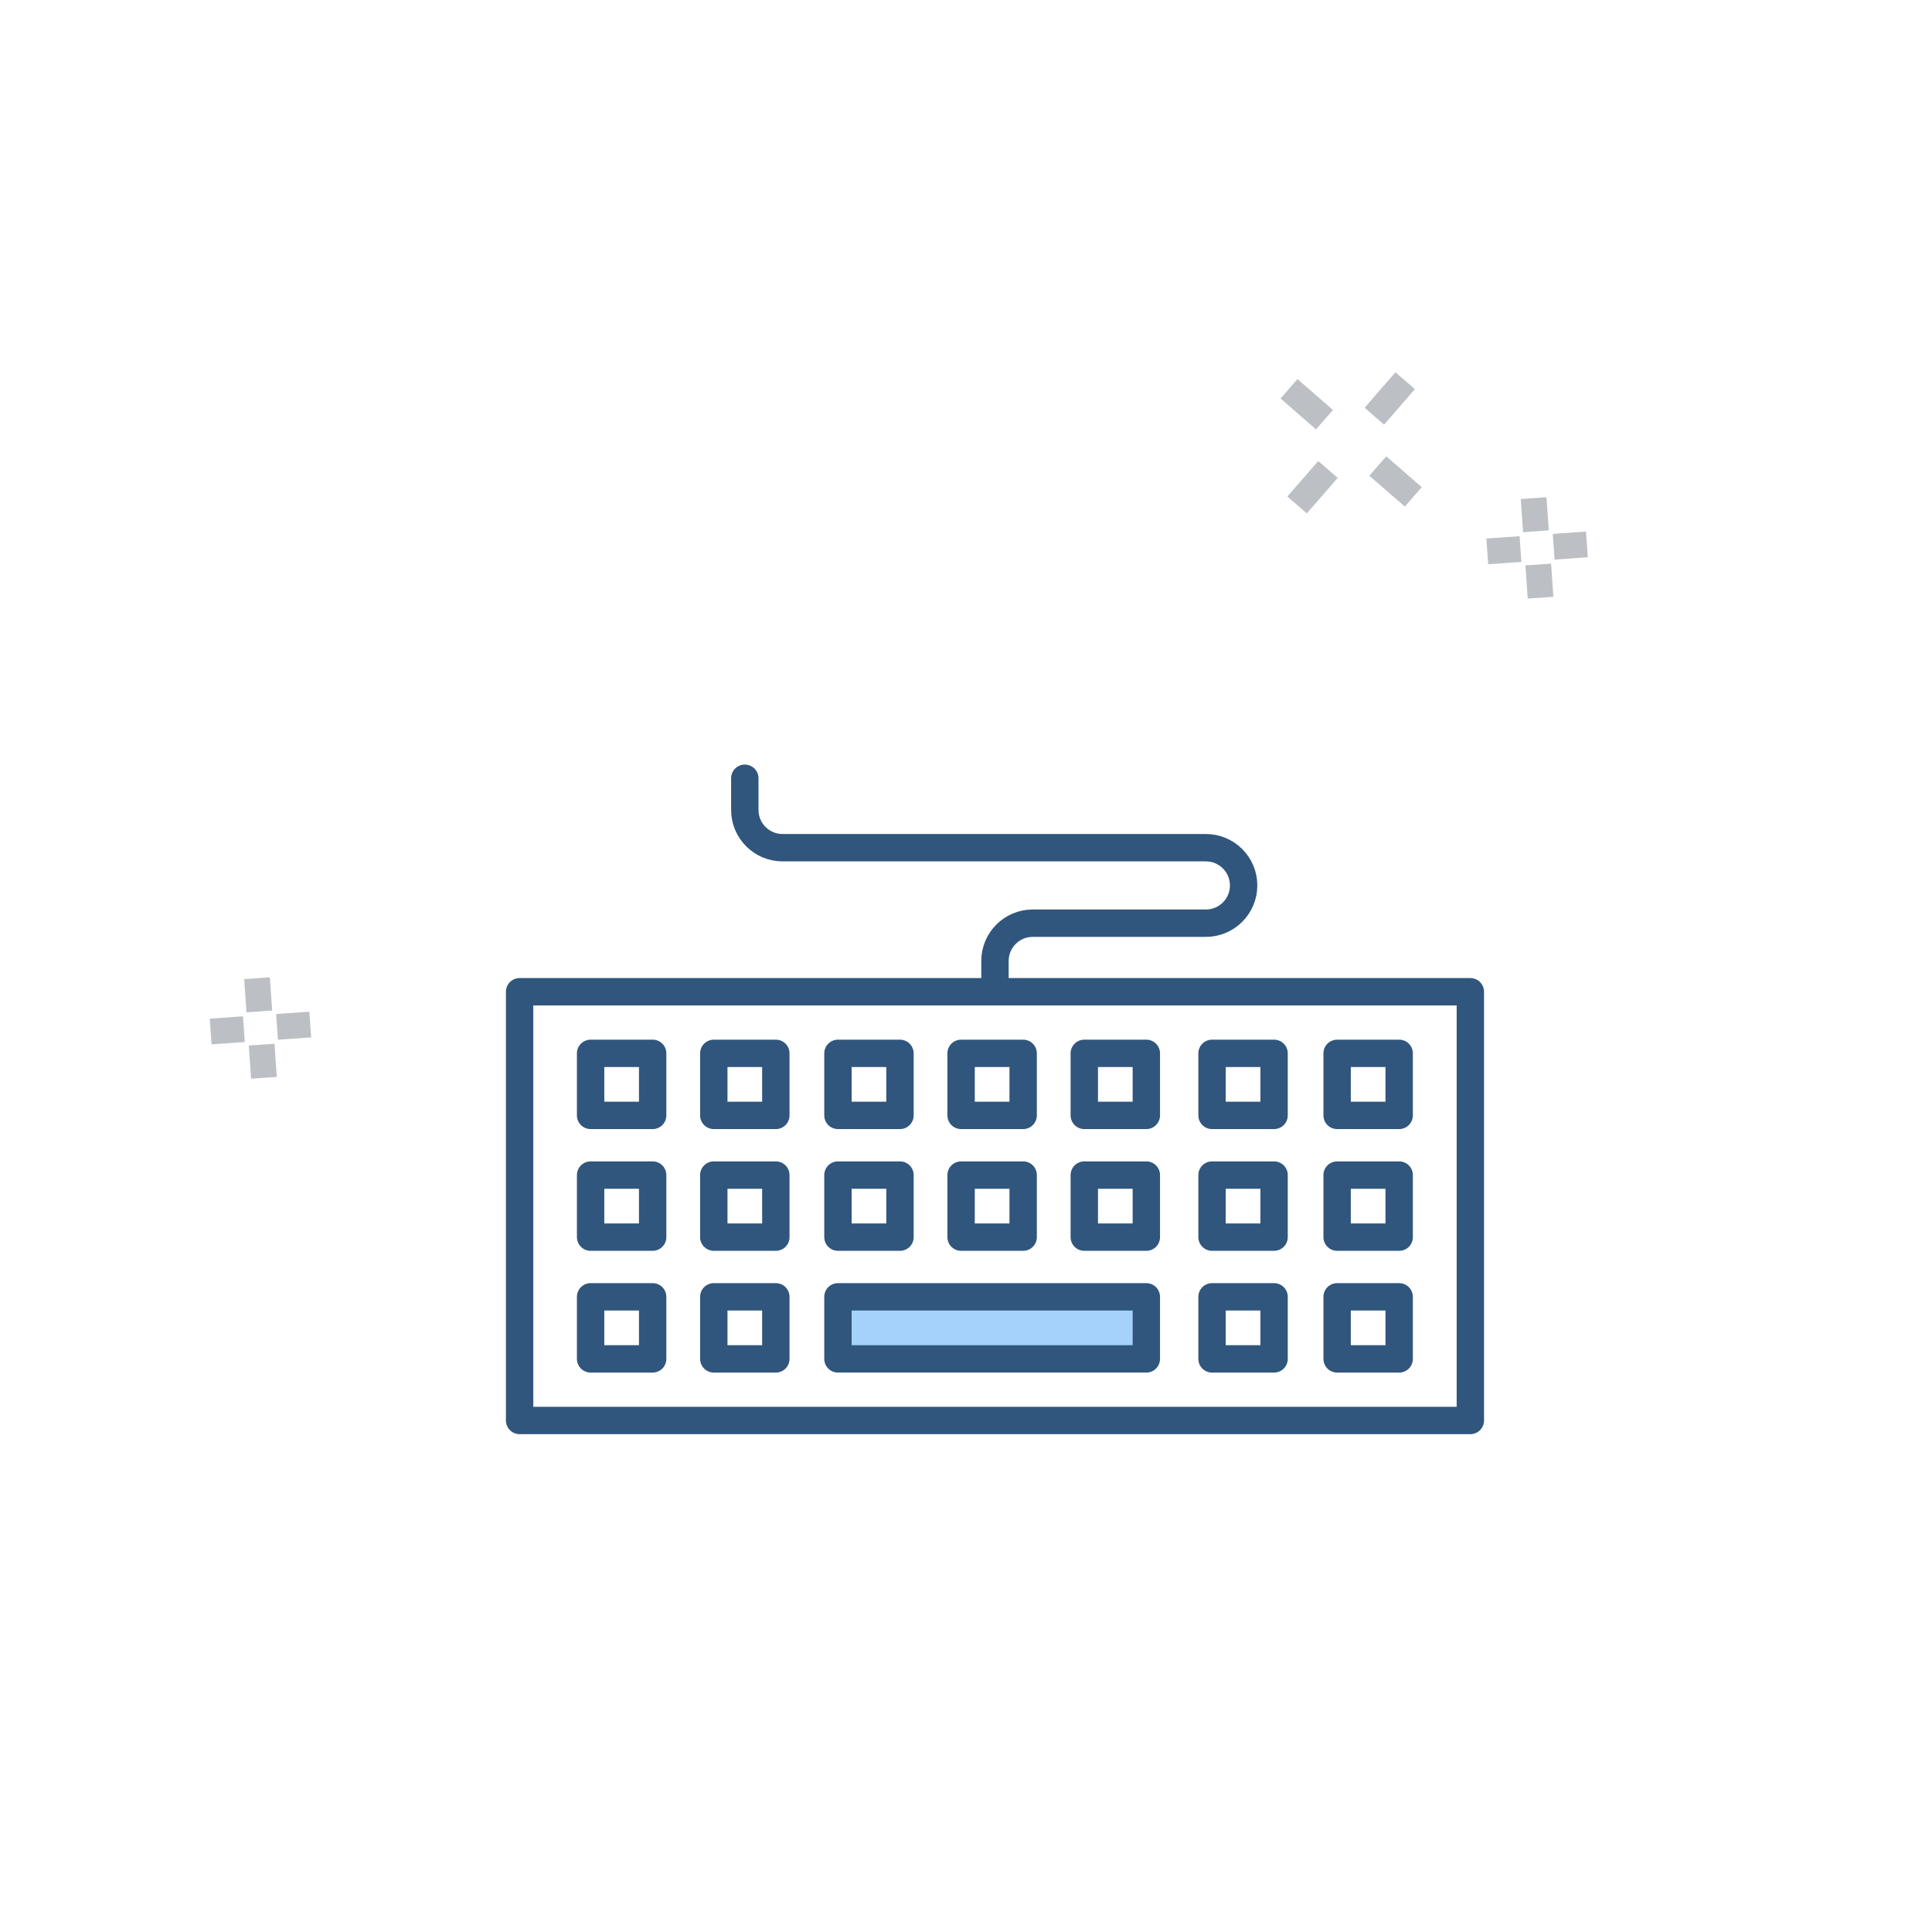 <?xml version="1.0" encoding="utf-8"?>
<!-- Generator: Adobe Illustrator 16.0.0, SVG Export Plug-In . SVG Version: 6.00 Build 0)  -->
<!DOCTYPE svg PUBLIC "-//W3C//DTD SVG 1.1//EN" "http://www.w3.org/Graphics/SVG/1.1/DTD/svg11.dtd">
<svg version="1.1" id="Layer_1" xmlns="http://www.w3.org/2000/svg" xmlns:xlink="http://www.w3.org/1999/xlink" x="0px" y="0px"
	 width="150px" height="150px" viewBox="0 0 150 150" enable-background="new 0 0 150 150" xml:space="preserve">
<g>
	<path fill="none" stroke="#2A5082" stroke-width="2" stroke-linejoin="round" stroke-miterlimit="10" d="M18.64,123.443"/>
	<g>
		<line fill="none" stroke="#BCC0C4" stroke-width="2" stroke-miterlimit="10" x1="106.969" y1="36.182" x2="109.727" y2="38.578"/>
		<line fill="none" stroke="#BCC0C4" stroke-width="2" stroke-miterlimit="10" x1="100.078" y1="30.185" x2="102.833" y2="32.583"/>
		<line fill="none" stroke="#BCC0C4" stroke-width="2" stroke-miterlimit="10" x1="106.701" y1="32.313" x2="109.098" y2="29.558"/>
		<line fill="none" stroke="#BCC0C4" stroke-width="2" stroke-miterlimit="10" x1="100.706" y1="39.205" x2="103.104" y2="36.448"/>
	</g>
	<g>
		<line fill="none" stroke="#BCC0C4" stroke-width="2" stroke-miterlimit="10" x1="16.357" y1="80.084" x2="18.936" y2="79.904"/>
		<line fill="none" stroke="#BCC0C4" stroke-width="2" stroke-miterlimit="10" x1="21.51" y1="79.725" x2="24.088" y2="79.546"/>
		<line fill="none" stroke="#BCC0C4" stroke-width="2" stroke-miterlimit="10" x1="20.313" y1="81.104" x2="20.493" y2="83.682"/>
		<line fill="none" stroke="#BCC0C4" stroke-width="2" stroke-miterlimit="10" x1="19.955" y1="75.949" x2="20.134" y2="78.529"/>
	</g>
	<g>
		<line fill="none" stroke="#BCC0C4" stroke-width="2" stroke-miterlimit="10" x1="115.472" y1="42.807" x2="118.052" y2="42.629"/>
		<line fill="none" stroke="#BCC0C4" stroke-width="2" stroke-miterlimit="10" x1="120.627" y1="42.449" x2="123.207" y2="42.268"/>
		<line fill="none" stroke="#BCC0C4" stroke-width="2" stroke-miterlimit="10" x1="119.429" y1="43.828" x2="119.609" y2="46.404"/>
		<line fill="none" stroke="#BCC0C4" stroke-width="2" stroke-miterlimit="10" x1="119.068" y1="38.672" x2="119.25" y2="41.25"/>
	</g>
</g>
<g>
	
		<rect x="40.342" y="77" fill="none" stroke="#30567D" stroke-width="2.126" stroke-linecap="round" stroke-linejoin="round" stroke-miterlimit="10" width="73.816" height="33.285"/>
	
		<rect x="55.419" y="91.233" fill="none" stroke="#30567D" stroke-width="2.126" stroke-linecap="round" stroke-linejoin="round" stroke-miterlimit="10" width="4.817" height="4.817"/>
	
		<rect x="55.419" y="81.782" fill="none" stroke="#30567D" stroke-width="2.126" stroke-linecap="round" stroke-linejoin="round" stroke-miterlimit="10" width="4.817" height="4.816"/>
	
		<rect x="55.419" y="100.686" fill="none" stroke="#30567D" stroke-width="2.126" stroke-linecap="round" stroke-linejoin="round" stroke-miterlimit="10" width="4.817" height="4.817"/>
	
		<rect x="45.855" y="91.233" fill="none" stroke="#30567D" stroke-width="2.126" stroke-linecap="round" stroke-linejoin="round" stroke-miterlimit="10" width="4.817" height="4.817"/>
	
		<rect x="45.855" y="81.782" fill="none" stroke="#30567D" stroke-width="2.126" stroke-linecap="round" stroke-linejoin="round" stroke-miterlimit="10" width="4.817" height="4.816"/>
	
		<rect x="45.855" y="100.686" fill="none" stroke="#30567D" stroke-width="2.126" stroke-linecap="round" stroke-linejoin="round" stroke-miterlimit="10" width="4.817" height="4.817"/>
	
		<rect x="65.058" y="91.233" fill="none" stroke="#30567D" stroke-width="2.126" stroke-linecap="round" stroke-linejoin="round" stroke-miterlimit="10" width="4.816" height="4.817"/>
	
		<rect x="65.058" y="81.782" fill="none" stroke="#30567D" stroke-width="2.126" stroke-linecap="round" stroke-linejoin="round" stroke-miterlimit="10" width="4.816" height="4.816"/>
	
		<rect x="74.619" y="91.233" fill="none" stroke="#30567D" stroke-width="2.126" stroke-linecap="round" stroke-linejoin="round" stroke-miterlimit="10" width="4.819" height="4.817"/>
	
		<rect x="74.619" y="81.782" fill="none" stroke="#30567D" stroke-width="2.126" stroke-linecap="round" stroke-linejoin="round" stroke-miterlimit="10" width="4.819" height="4.816"/>
	
		<rect x="84.184" y="91.233" fill="none" stroke="#30567D" stroke-width="2.126" stroke-linecap="round" stroke-linejoin="round" stroke-miterlimit="10" width="4.817" height="4.817"/>
	
		<rect x="84.184" y="81.782" fill="none" stroke="#30567D" stroke-width="2.126" stroke-linecap="round" stroke-linejoin="round" stroke-miterlimit="10" width="4.817" height="4.816"/>
	
		<polygon fill="#A5D2FA" stroke="#30567D" stroke-width="2.126" stroke-linecap="round" stroke-linejoin="round" stroke-miterlimit="10" points="
		87.133,100.686 84.184,100.686 69.874,100.686 66.684,100.686 65.058,100.686 65.058,105.503 66.684,105.503 69.874,105.503 
		84.184,105.503 87.133,105.503 89.001,105.503 89.001,100.686 	"/>
	
		<rect x="94.102" y="91.233" fill="none" stroke="#30567D" stroke-width="2.126" stroke-linecap="round" stroke-linejoin="round" stroke-miterlimit="10" width="4.817" height="4.817"/>
	
		<rect x="94.102" y="81.782" fill="none" stroke="#30567D" stroke-width="2.126" stroke-linecap="round" stroke-linejoin="round" stroke-miterlimit="10" width="4.817" height="4.816"/>
	
		<rect x="94.102" y="100.686" fill="none" stroke="#30567D" stroke-width="2.126" stroke-linecap="round" stroke-linejoin="round" stroke-miterlimit="10" width="4.817" height="4.817"/>
	
		<rect x="103.814" y="91.233" fill="none" stroke="#30567D" stroke-width="2.126" stroke-linecap="round" stroke-linejoin="round" stroke-miterlimit="10" width="4.817" height="4.817"/>
	
		<rect x="103.814" y="81.782" fill="none" stroke="#30567D" stroke-width="2.126" stroke-linecap="round" stroke-linejoin="round" stroke-miterlimit="10" width="4.817" height="4.816"/>
	
		<rect x="103.814" y="100.686" fill="none" stroke="#30567D" stroke-width="2.126" stroke-linecap="round" stroke-linejoin="round" stroke-miterlimit="10" width="4.817" height="4.817"/>
	
		<path fill="none" stroke="#30567D" stroke-width="2.126" stroke-linecap="round" stroke-linejoin="round" stroke-miterlimit="10" d="
		M77.25,77v-2.393c0-1.619,1.312-2.931,2.929-2.931h13.443c1.62,0,2.933-1.313,2.933-2.931l0,0c0-1.618-1.313-2.93-2.933-2.93
		H60.758c-1.619,0-2.931-1.312-2.931-2.93v-2.461"/>
</g>
</svg>
